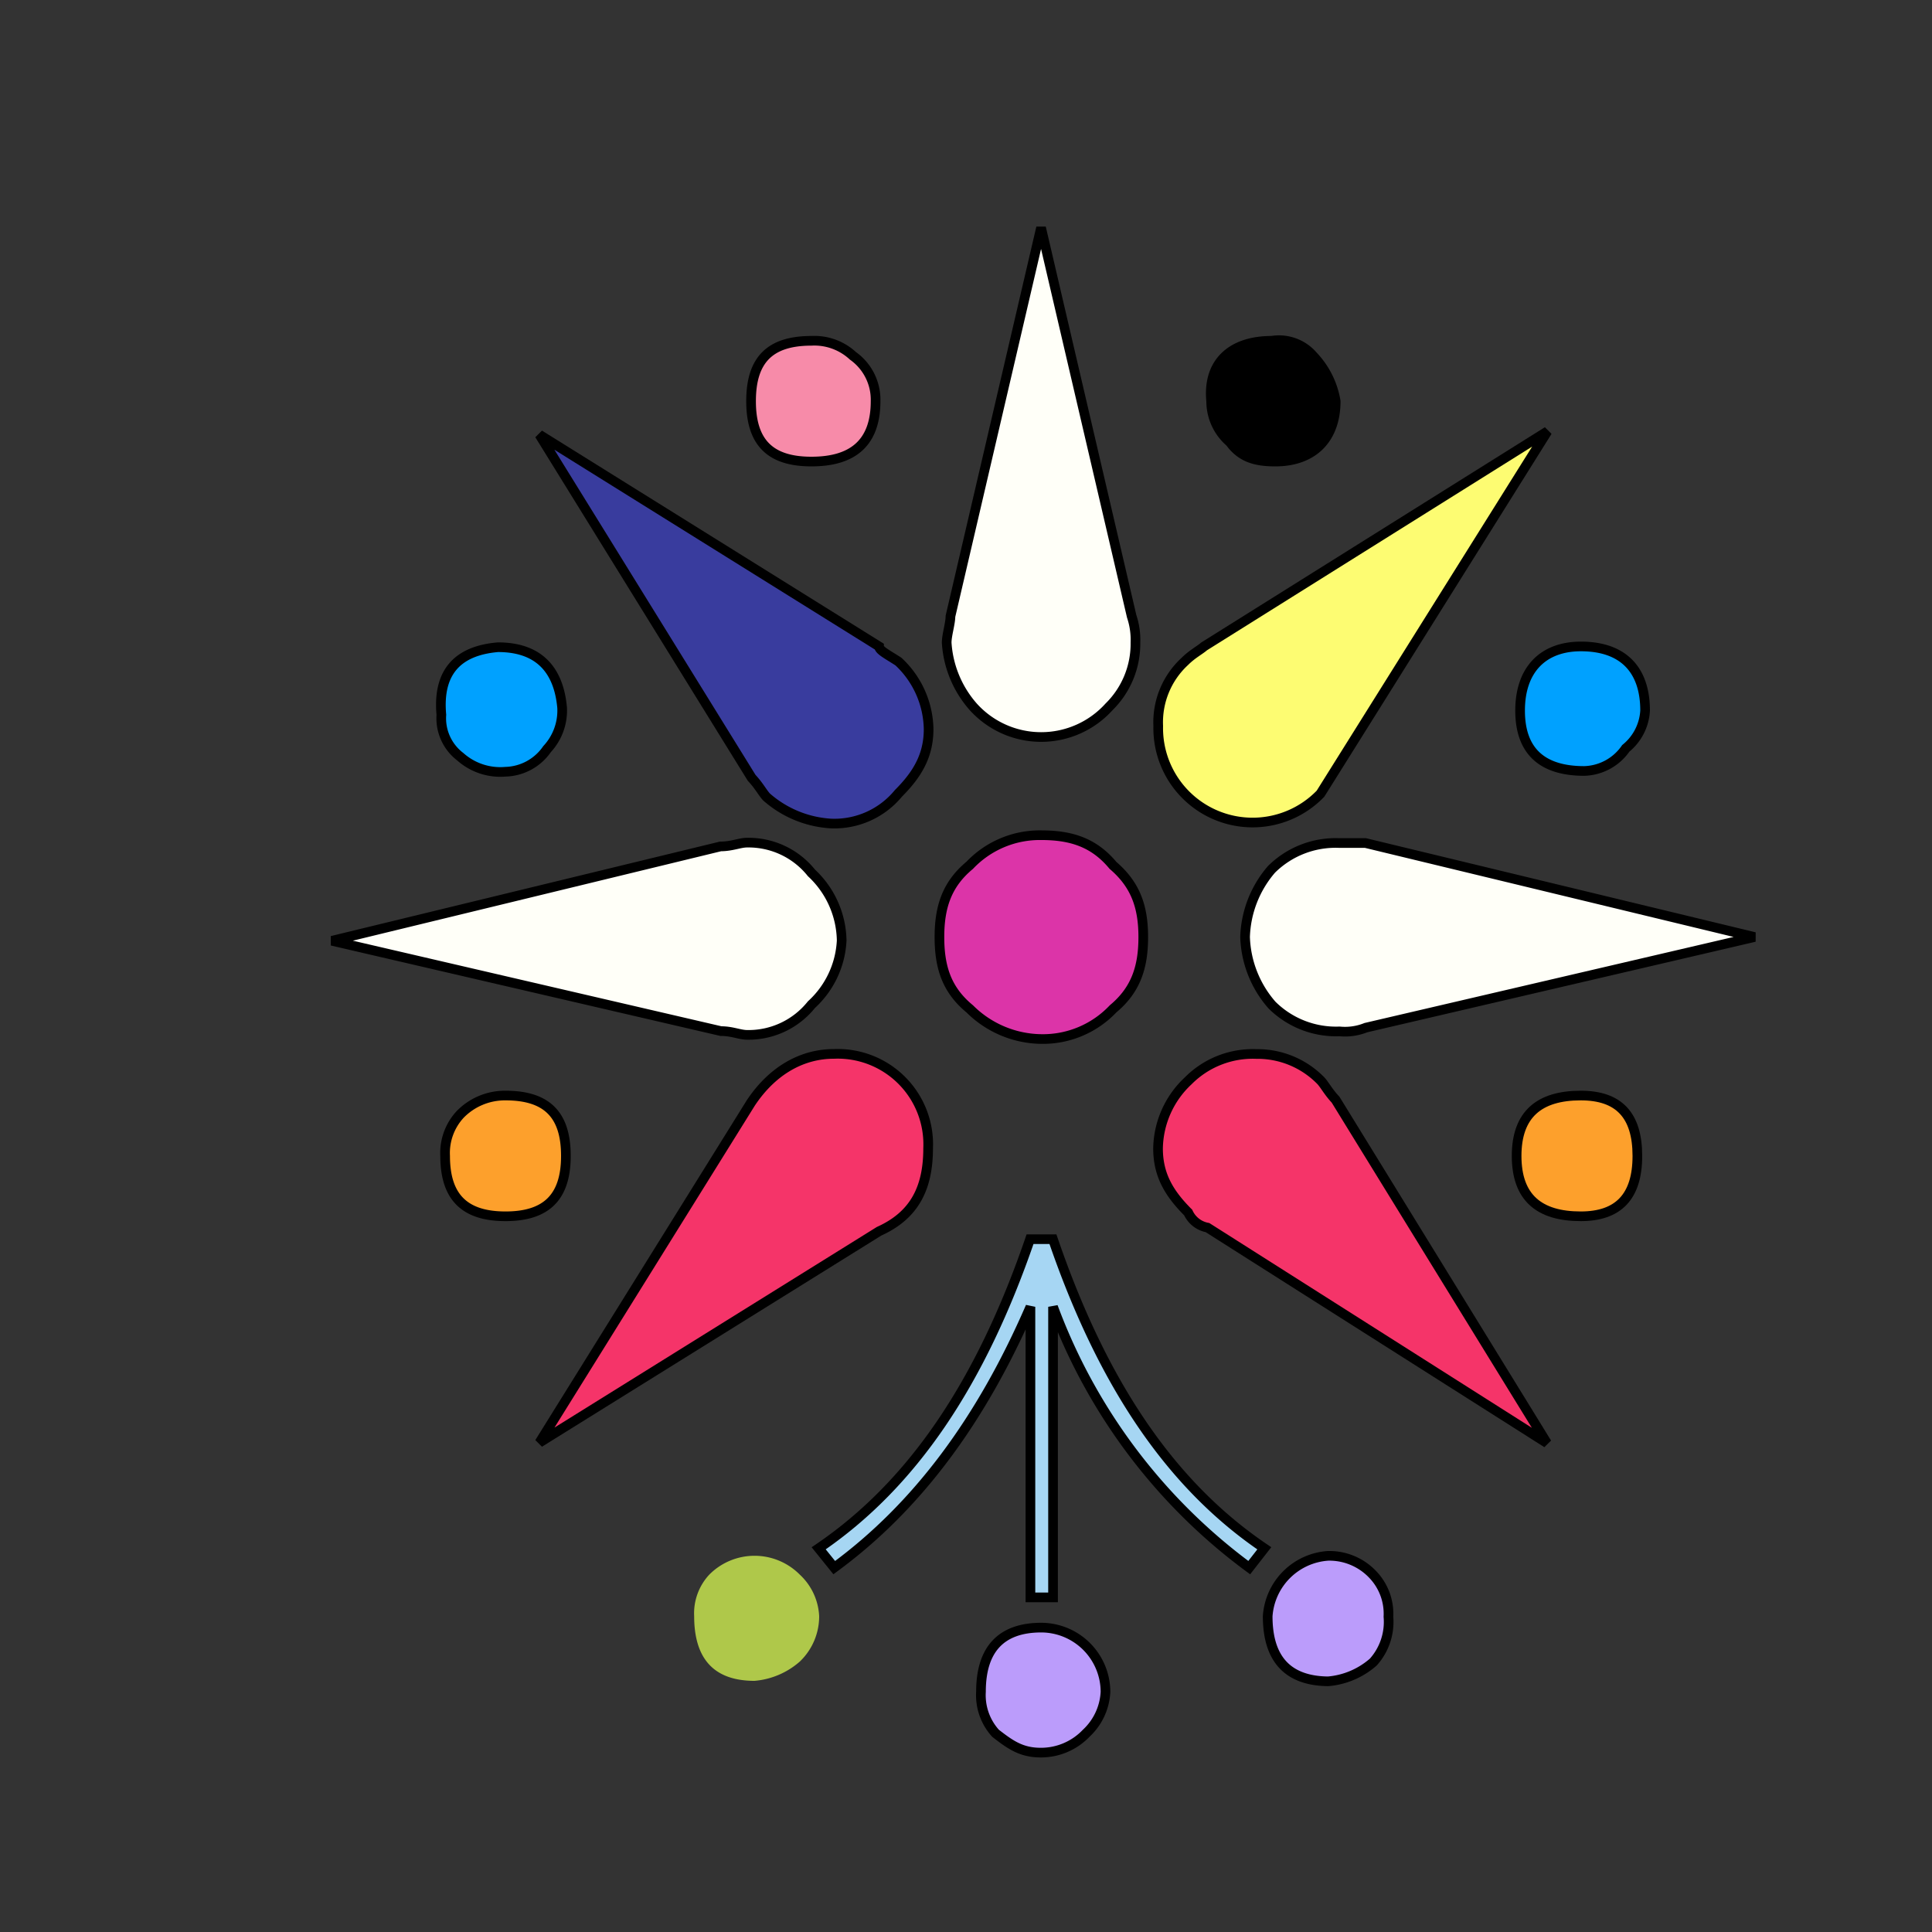 <svg id="Layer_1" data-name="Layer 1" xmlns="http://www.w3.org/2000/svg" viewBox="0 0 200 200"><rect x="0" y="0" width="200" height="200" fill="#333333" stroke="none"/><title>-flower-18</title><rect id="layer_1-2" data-name="layer 1" x="16" y="22" width="200" height="200" fill="none"/><path id="SvgjsPath3051" d="M71.86,167.31a5.87,5.87,0,0,1,1.56-4.3,6.6,6.6,0,0,1,9.38,0,6.27,6.27,0,0,1,2,4.3,6.47,6.47,0,0,1-2,4.69,8.12,8.12,0,0,1-4.69,2C73.81,174,71.86,171.61,71.86,167.31ZM52.33,113.41c4.3,0,6.25,2,6.25,6.25s-2,6.25-6.25,6.25-6.25-2-6.25-6.25a5.87,5.87,0,0,1,1.56-4.3A6.47,6.47,0,0,1,52.33,113.41Zm49.22,61.72c0-4.3,2-6.64,6.25-6.64a6.67,6.67,0,0,1,6.64,6.64,6.27,6.27,0,0,1-2,4.3,6.47,6.47,0,0,1-4.69,2c-2,0-3.12-.78-4.69-2A5.87,5.87,0,0,1,101.55,175.13Zm-45.7-25.78,21.88-35.16c2.34-3.52,5.47-5.08,8.59-5.08a9.37,9.37,0,0,1,9.77,9.77c0,4.3-1.56,7-5.08,8.59Zm28.91,10.94c9.77-6.64,16.8-17.19,21.88-32H109c5.08,14.84,12.11,25.39,21.88,32l-1.56,2a59,59,0,0,1-20.31-27v30.08h-2.34V135.28c-5.08,11.72-11.72,20.7-20.31,27ZM34.36,97.39l40.23-9.77c1.17,0,2-.39,2.73-.39A8.34,8.34,0,0,1,84,90.36a9.78,9.78,0,0,1,3.13,7A9.63,9.63,0,0,1,84,104a8.34,8.34,0,0,1-6.64,3.13c-.78,0-1.56-.39-2.73-.39Zm96.88,69.92a6.72,6.72,0,0,1,6.25-6.25,6.19,6.19,0,0,1,4.69,2,5.87,5.87,0,0,1,1.56,4.3,6.23,6.23,0,0,1-1.56,4.69,8.12,8.12,0,0,1-4.69,2C133.19,174,131.23,171.61,131.23,167.31ZM45.69,74q-.59-6.45,5.86-7c3.91,0,6.25,2,6.64,6.25a5.87,5.87,0,0,1-1.56,4.3,5.4,5.4,0,0,1-4.3,2.34,6.23,6.23,0,0,1-4.69-1.56A5,5,0,0,1,45.69,74ZM55.84,45,91,66.92c0,.39.78.78,2,1.56a9.78,9.78,0,0,1,3.13,7c0,2.73-1.17,4.69-3.12,6.64a8.58,8.58,0,0,1-7,3.13,11.08,11.08,0,0,1-6.64-2.73c-.39-.39-.78-1.17-1.56-2ZM97.25,97c0-3.12.78-5.47,3.13-7.42a10,10,0,0,1,7.42-3.12c3.13,0,5.47.78,7.42,3.13,2.34,2,3.13,4.3,3.13,7.42s-.78,5.47-3.12,7.42a10,10,0,0,1-7.42,3.13,10.67,10.67,0,0,1-7.42-3.12C98,102.47,97.25,100.13,97.25,97Zm32.81,12.11a9.15,9.15,0,0,1,6.64,2.73c.39.39.78,1.17,1.56,2l21.88,35.55L125,127.08a2.75,2.75,0,0,1-2-1.56c-2-2-3.12-3.91-3.12-6.64a9.78,9.78,0,0,1,3.13-7A9.41,9.41,0,0,1,130.06,109.11ZM84,35.28a5.87,5.87,0,0,1,4.3,1.56,5.57,5.57,0,0,1,2.34,4.69c0,4.3-2.34,6.25-6.64,6.25s-6.25-2-6.25-6.25S79.67,35.28,84,35.28Zm73,84.38c0-4.3,2.34-6.25,6.64-6.25,3.91,0,5.86,2,5.86,6.25s-2,6.25-5.86,6.25C159.36,125.91,157,124,157,119.66ZM98,66.53c0-.78.39-2,.39-2.73l9.38-40.23,9.38,40.23a7.63,7.63,0,0,1,.39,2.73,9.15,9.15,0,0,1-2.73,6.64,9.47,9.47,0,0,1-14.06,0A11.08,11.08,0,0,1,98,66.53ZM128.89,97a11.23,11.23,0,0,1,2.73-7,9.41,9.41,0,0,1,7-2.73h2.73L181.63,97l-40.23,9.38a5.79,5.79,0,0,1-2.73.39,9.41,9.41,0,0,1-7-2.73A11.23,11.23,0,0,1,128.89,97Zm-6.25-28.52c.78-.78,1.56-1.17,2-1.56l35.55-22.27L136.7,82.16a9.77,9.77,0,0,1-16.8-7A8.57,8.57,0,0,1,122.64,68.48Zm2.73-27c-.39-3.91,2-6.25,6.25-6.25a4.65,4.65,0,0,1,4.3,1.56,8.91,8.91,0,0,1,2.34,4.69c0,3.91-2.34,6.25-6.25,6.25-2,0-3.52-.39-4.69-2A5.6,5.6,0,0,1,125.38,41.53Zm38.28,25.39c4.3,0,6.64,2.34,6.64,6.64a5.42,5.42,0,0,1-2,3.91,5.4,5.4,0,0,1-4.3,2.34c-4.3,0-6.64-2-6.64-6.25S159.75,66.92,163.66,66.92Z" fill="#afc84a"/><path id="th_kal_flower-18_4" data-name="th kal flower-18 4" d="M84.75,160.28c9.77-6.64,16.8-17.19,21.88-32H109c5.08,14.84,12.11,25.39,21.88,32l-1.56,2a59,59,0,0,1-20.31-27v30.08h-2.34V135.28c-5.08,11.72-11.72,20.7-20.31,27Z" fill="#a6d6f3" stroke="#000"/><path id="th_kal_flower-18_5" data-name="th kal flower-18 5" d="M34.36,97.39l40.23-9.77c1.17,0,2-.39,2.73-.39A8.34,8.34,0,0,1,84,90.36a9.78,9.78,0,0,1,3.13,7A9.63,9.63,0,0,1,84,104a8.34,8.34,0,0,1-6.64,3.13c-.78,0-1.56-.39-2.73-.39Z" fill="#fffff8" stroke="#000"/><path id="th_kal_flower-18_7" data-name="th kal flower-18 7" d="M45.69,74q-.59-6.45,5.86-7c3.91,0,6.25,2,6.64,6.25a5.87,5.87,0,0,1-1.56,4.3,5.4,5.4,0,0,1-4.3,2.34,6.23,6.23,0,0,1-4.69-1.56A5,5,0,0,1,45.69,74Z" fill="#00a1ff" stroke="#000"/><path id="th_kal_flower-18_8" data-name="th kal flower-18 8" d="M55.84,45,91,66.92c0,.39.78.78,2,1.56a9.78,9.78,0,0,1,3.13,7c0,2.73-1.17,4.69-3.12,6.64a8.58,8.58,0,0,1-7,3.13,11.08,11.08,0,0,1-6.64-2.73c-.39-.39-.78-1.17-1.56-2Z" fill="#393c9e" stroke="#000"/><path id="th_kal_flower-18_9" data-name="th kal flower-18 9" d="M97.25,97c0-3.12.78-5.47,3.13-7.42a10,10,0,0,1,7.42-3.12c3.13,0,5.47.78,7.42,3.13,2.34,2,3.13,4.3,3.13,7.42s-.78,5.47-3.12,7.42a10,10,0,0,1-7.42,3.13,10.67,10.67,0,0,1-7.42-3.12C98,102.47,97.25,100.13,97.25,97Z" fill="#dc34a8" stroke="#000"/><path id="th_kal_flower-18_11" data-name="th kal flower-18 11" d="M84,35.28a5.87,5.87,0,0,1,4.3,1.56,5.57,5.57,0,0,1,2.34,4.69c0,4.3-2.34,6.25-6.64,6.25s-6.25-2-6.25-6.25S79.67,35.28,84,35.28Z" fill="#f78ba9" stroke="#000"/><path id="th_kal_flower-18_13" data-name="th kal flower-18 13" d="M98,66.53c0-.78.39-2,.39-2.73l9.38-40.23,9.38,40.23a7.63,7.63,0,0,1,.39,2.73,9.15,9.15,0,0,1-2.73,6.64,9.47,9.47,0,0,1-14.06,0A11.08,11.08,0,0,1,98,66.53Z" fill="#fffff8" stroke="#000"/><path id="th_kal_flower-18_14" data-name="th kal flower-18 14" d="M128.89,97a11.23,11.23,0,0,1,2.73-7,9.41,9.41,0,0,1,7-2.73h2.73L181.63,97l-40.23,9.38a5.79,5.79,0,0,1-2.73.39,9.41,9.41,0,0,1-7-2.73A11.23,11.23,0,0,1,128.89,97Z" fill="#fffff8" stroke="#000"/><path id="th_kal_flower-18_15" data-name="th kal flower-18 15" d="M122.64,68.48c.78-.78,1.56-1.17,2-1.56l35.55-22.27L136.7,82.16a9.77,9.77,0,0,1-16.8-7A8.57,8.57,0,0,1,122.64,68.48Z" fill="#fdfc72" stroke="#000"/><path id="th_kal_flower-18_16" data-name="th kal flower-18 16" d="M125.38,41.53c-.39-3.91,2-6.25,6.25-6.25a4.65,4.65,0,0,1,4.3,1.56,8.91,8.91,0,0,1,2.34,4.69c0,3.91-2.34,6.25-6.25,6.25-2,0-3.52-.39-4.69-2A5.6,5.6,0,0,1,125.38,41.53Z" stroke="#000"/><path id="th_kal_flower-18_17" data-name="th kal flower-18 17" d="M163.66,66.92c4.3,0,6.64,2.34,6.64,6.64a5.42,5.42,0,0,1-2,3.91,5.4,5.4,0,0,1-4.3,2.34c-4.3,0-6.64-2-6.64-6.25S159.75,66.92,163.66,66.92Z" fill="#00a1ff" stroke="#000"/><path id="th_kal_flower-18_1" data-name="th kal flower-18 1" d="M52.33,113.41c4.3,0,6.25,2,6.25,6.25s-2,6.25-6.25,6.25-6.25-2-6.25-6.25a5.87,5.87,0,0,1,1.56-4.3A6.47,6.47,0,0,1,52.33,113.41Z" fill="#fda02c" stroke="#000"/><path id="th_kal_flower-18_2" data-name="th kal flower-18 2" d="M101.55,175.13c0-4.3,2-6.64,6.25-6.64a6.67,6.67,0,0,1,6.64,6.64,6.27,6.27,0,0,1-2,4.3,6.47,6.47,0,0,1-4.69,2c-2,0-3.12-.78-4.69-2A5.87,5.87,0,0,1,101.55,175.13Z" fill="#bb9cfb" stroke="#000"/><path id="th_kal_flower-18_3" data-name="th kal flower-18 3" d="M55.84,149.34l21.88-35.16c2.34-3.52,5.47-5.08,8.59-5.08a9.37,9.37,0,0,1,9.77,9.77c0,4.3-1.56,7-5.08,8.59Z" fill="#f53469" stroke="#000"/><path id="th_kal_flower-18_6" data-name="th kal flower-18 6" d="M131.23,167.31a6.72,6.72,0,0,1,6.25-6.25,6.19,6.19,0,0,1,4.69,2,5.87,5.87,0,0,1,1.56,4.3,6.23,6.23,0,0,1-1.56,4.69,8.12,8.12,0,0,1-4.69,2C133.19,174,131.23,171.61,131.23,167.31Z" fill="#bb9cfb" stroke="#000"/><path id="th_kal_flower-18_10" data-name="th kal flower-18 10" d="M130.06,109.11a9.15,9.15,0,0,1,6.64,2.73c.39.39.78,1.17,1.56,2l21.88,35.55L125,127.08a2.75,2.75,0,0,1-2-1.56c-2-2-3.12-3.91-3.12-6.64a9.78,9.78,0,0,1,3.13-7A9.41,9.41,0,0,1,130.06,109.11Z" fill="#f53469" stroke="#000"/><path id="th_kal_flower-18_12" data-name="th kal flower-18 12" d="M157,119.66c0-4.3,2.34-6.25,6.64-6.25,3.91,0,5.86,2,5.86,6.25s-2,6.25-5.86,6.25C159.36,125.91,157,124,157,119.66Z" fill="#fda02c" stroke="#000"/></svg>